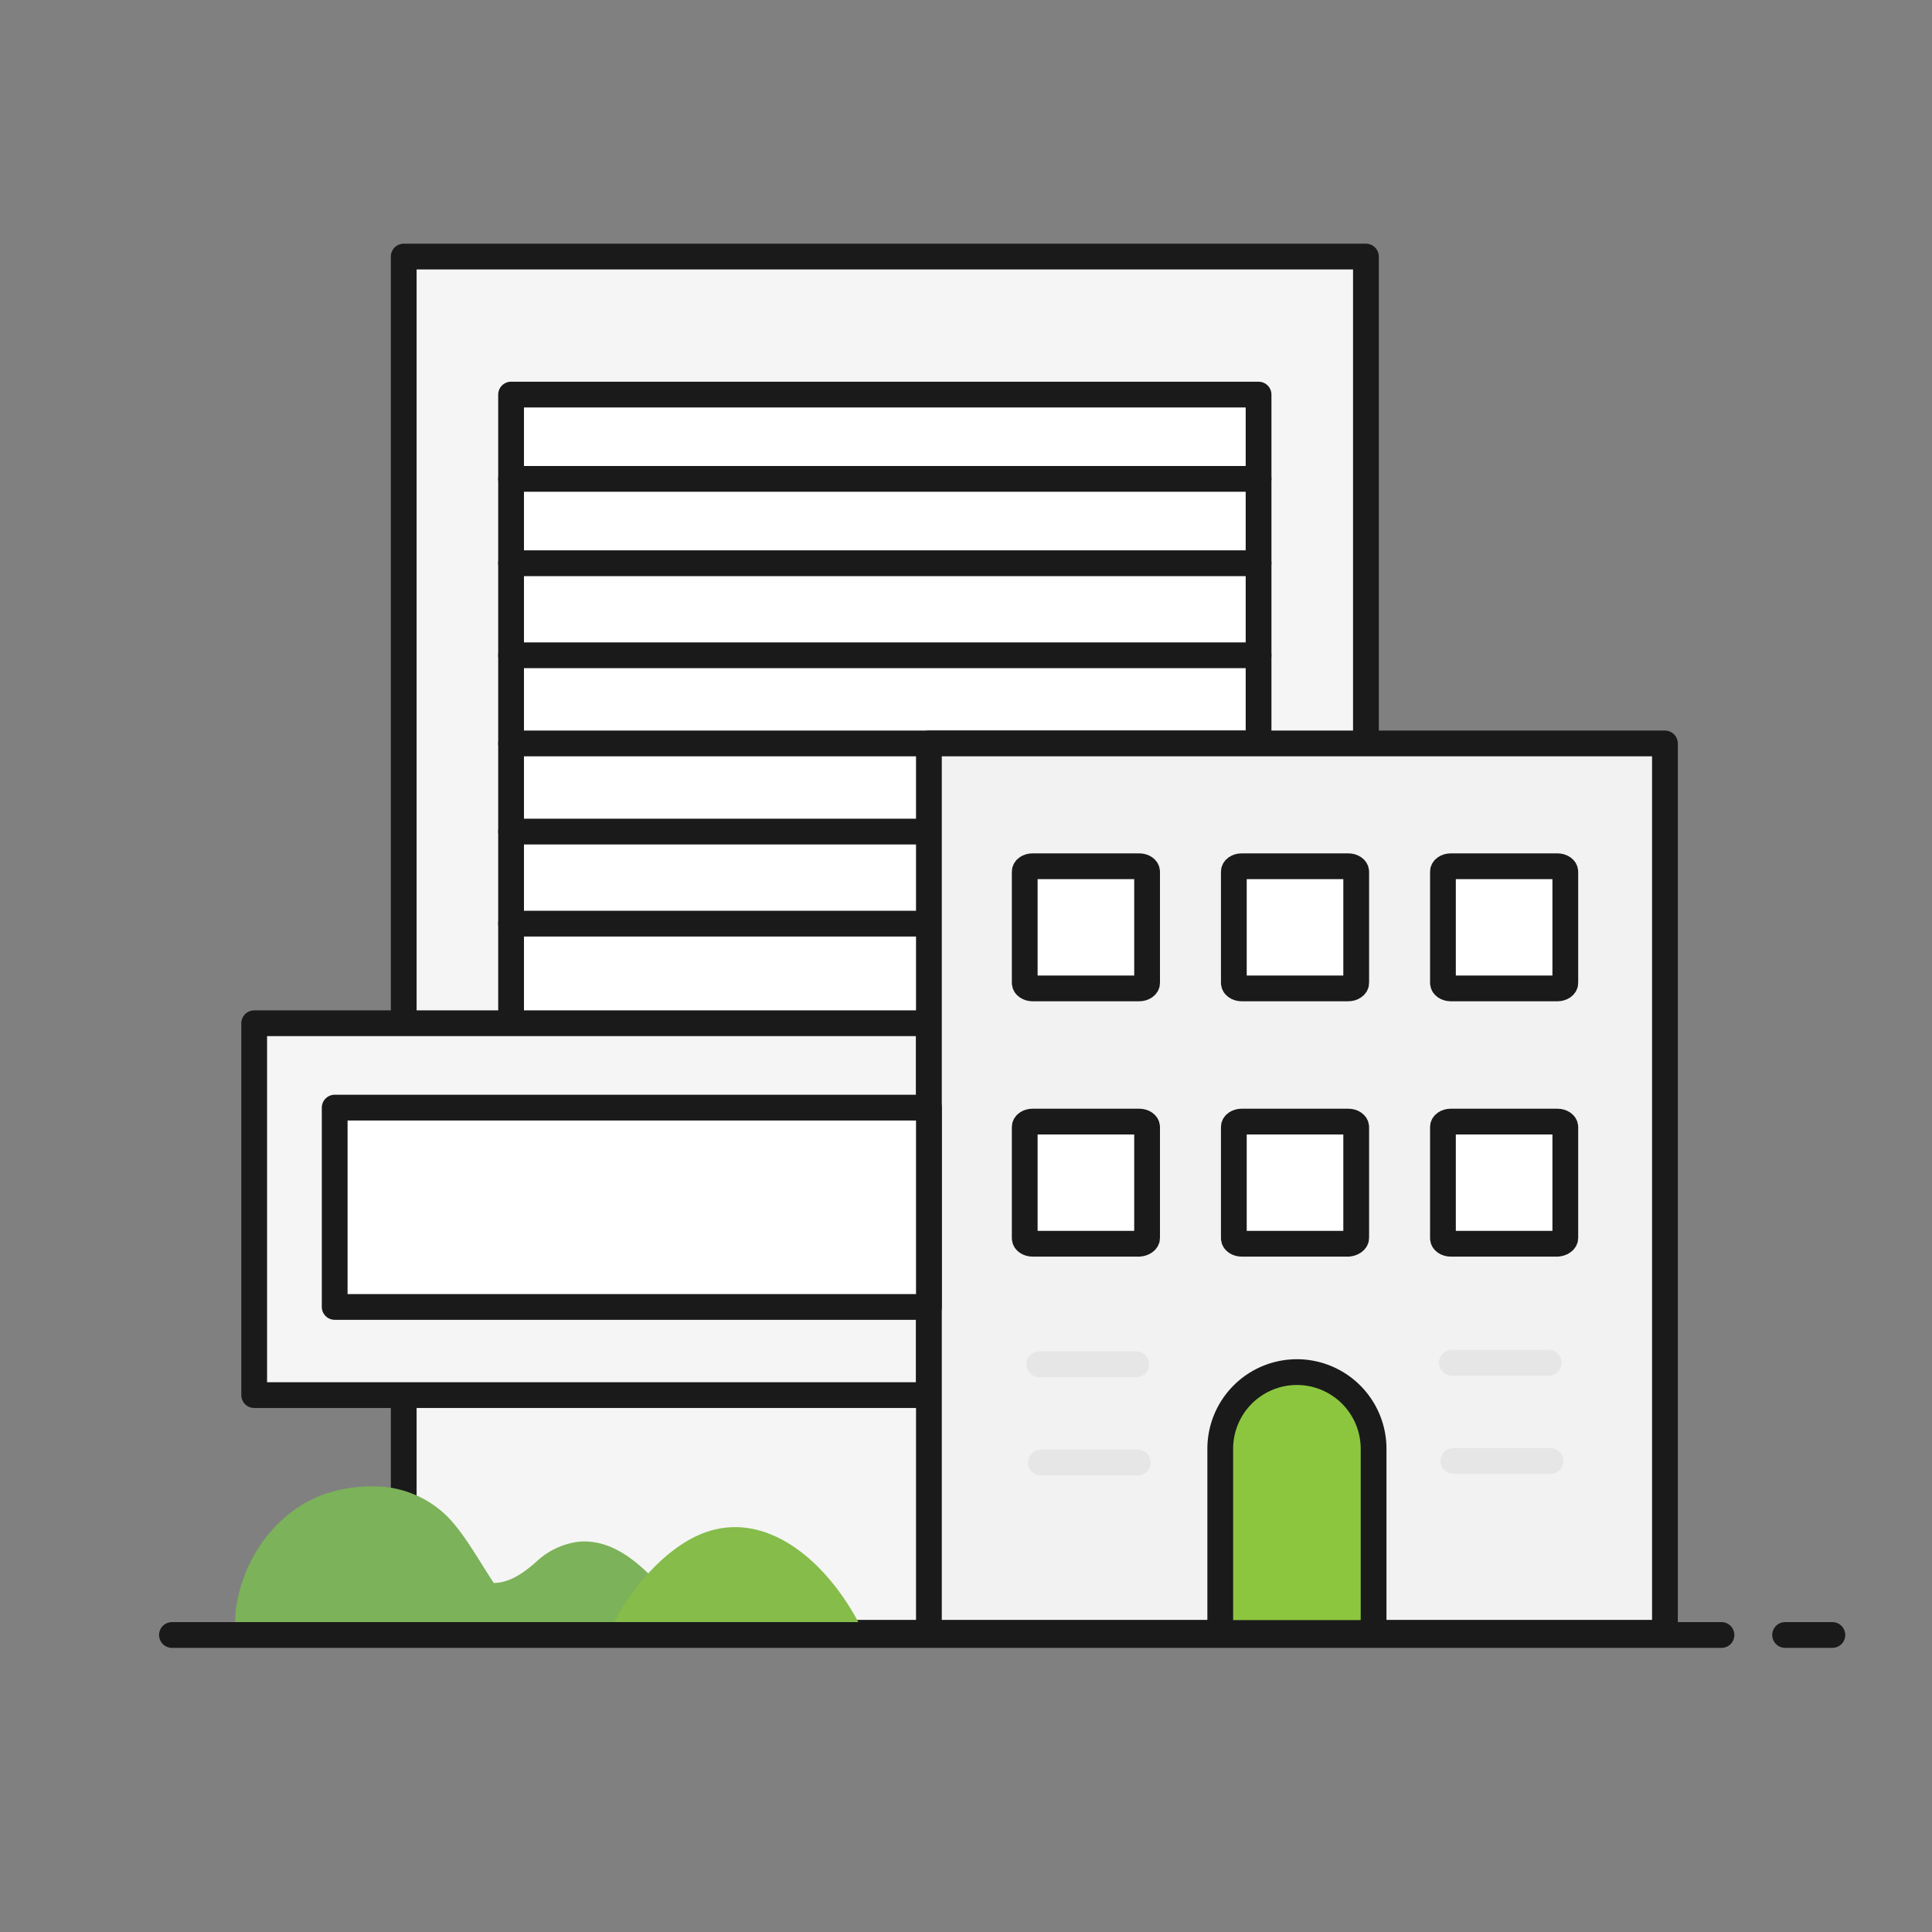 <?xml version="1.0" encoding="UTF-8"?>
<svg xmlns="http://www.w3.org/2000/svg" id="Layer_1" data-name="Layer 1" viewBox="0 0 300 300">
  <rect x="0" y="0" width="300" height="300" fill="#808080" stroke="none"/>
  <defs>
    <style>.cls-1{fill:#f5f5f5;}.cls-1,.cls-2,.cls-3,.cls-6,.cls-7,.cls-9{stroke:#1a1a1a;}.cls-1,.cls-2,.cls-3,.cls-6,.cls-7,.cls-8,.cls-9{stroke-linejoin:round;stroke-width:4px;}.cls-2,.cls-7{fill:#fff;}.cls-2,.cls-3,.cls-6,.cls-8,.cls-9{stroke-linecap:round;}.cls-3,.cls-8{fill:none;}.cls-4{fill:#7cb259;}.cls-5{fill:#85bc4a;}.cls-6{fill:#f2f2f2;}.cls-8{stroke:#e6e6e6;}.cls-9{fill:#8cc63f;}</style>
  </defs>
  <title>Artboard 109Nav</title>
  <rect class="cls-1" x="62.69" y="39.84" width="149.41" height="213.7"></rect>
  <polyline class="cls-2" points="79.36 158.89 79.36 61.27 195.43 61.27 195.43 158.89"></polyline>
  <line class="cls-3" x1="277.19" y1="253.88" x2="284.53" y2="253.88"></line>
  <rect class="cls-1" x="39.47" y="158.89" width="104.77" height="57.74"></rect>
  <path class="cls-4" d="M36.56,252.35a18.69,18.69,0,0,1,0-1.92c1.06-9.1,7.09-16.38,14.54-18.65a22.17,22.17,0,0,1,7.57-.95l.34,0a16.18,16.18,0,0,1,10.54,4.74c2.65,2.74,4.83,6.78,7.12,10.23h0c2.45,0,4.67-1.58,6.57-3.26a11.69,11.69,0,0,1,6.53-3.13c7.07-.71,12.42,6.33,16.9,11.77l1,1.15H36.56Z"></path>
  <path class="cls-5" d="M97.25,248.66c3-4.44,7.2-8.7,11.79-10.53,9.7-3.85,19.18,4,24.49,14.22H95.17A26.25,26.25,0,0,1,97.25,248.66Z"></path>
  <line class="cls-3" x1="26.7" y1="253.88" x2="267.31" y2="253.88"></line>
  <line class="cls-3" x1="79.36" y1="143.42" x2="195.43" y2="143.42"></line>
  <line class="cls-3" x1="79.36" y1="129.13" x2="195.43" y2="129.13"></line>
  <line class="cls-3" x1="79.36" y1="115.44" x2="195.43" y2="115.44"></line>
  <line class="cls-3" x1="79.36" y1="101.75" x2="195.43" y2="101.75"></line>
  <line class="cls-3" x1="79.36" y1="87.46" x2="195.43" y2="87.46"></line>
  <line class="cls-3" x1="79.36" y1="74.36" x2="195.43" y2="74.36"></line>
  <rect class="cls-6" x="144.24" y="115.44" width="114.29" height="138.1"></rect>
  <rect class="cls-7" x="51.97" y="171.99" width="92.27" height="30.95"></rect>
  <path class="cls-2" d="M178.12,152.63V135.36c0-.47-.54-.85-1.22-.85-3.43,0-13.13,0-16.56,0-.68,0-1.22.38-1.22.85v17.27c0,.47.56.85,1.24.85h16.52C177.56,153.48,178.12,153.1,178.12,152.63Z"></path>
  <path class="cls-2" d="M210.59,152.63V135.36c0-.47-.55-.85-1.22-.85-3.43,0-13.13,0-16.56,0-.68,0-1.22.38-1.22.85v17.27c0,.47.56.85,1.24.85h16.52C210,153.48,210.59,153.1,210.59,152.63Z"></path>
  <path class="cls-2" d="M243.06,152.63V135.36c0-.47-.55-.85-1.22-.85-3.43,0-13.13,0-16.56,0-.68,0-1.22.38-1.22.85v17.27c0,.47.55.85,1.24.85h16.52C242.5,153.48,243.06,153.1,243.06,152.63Z"></path>
  <path class="cls-2" d="M178.12,192.23V175c0-.46-.54-.84-1.22-.84-3.43,0-13.13,0-16.56,0-.68,0-1.22.38-1.22.84v17.28c0,.47.56.85,1.24.85h16.52C177.56,193.08,178.12,192.7,178.12,192.23Z"></path>
  <path class="cls-2" d="M210.59,192.23V175c0-.46-.55-.84-1.22-.84-3.43,0-13.13,0-16.56,0-.68,0-1.22.38-1.22.84v17.28c0,.47.56.85,1.24.85h16.52C210,193.08,210.59,192.7,210.59,192.23Z"></path>
  <path class="cls-2" d="M243.06,192.23V175c0-.46-.55-.84-1.22-.84-3.43,0-13.13,0-16.56,0-.68,0-1.22.38-1.22.84v17.28c0,.47.55.85,1.24.85h16.52C242.5,193.08,243.06,192.7,243.06,192.23Z"></path>
  <line class="cls-8" x1="225.44" y1="211.61" x2="240.5" y2="211.61"></line>
  <line class="cls-8" x1="225.67" y1="226.86" x2="240.74" y2="226.86"></line>
  <line class="cls-8" x1="161.38" y1="211.85" x2="176.44" y2="211.85"></line>
  <line class="cls-8" x1="161.62" y1="227.1" x2="176.68" y2="227.1"></line>
  <path class="cls-9" d="M201.39,213.06h0A11.91,11.91,0,0,1,213.29,225v28.57a0,0,0,0,1,0,0H189.48a0,0,0,0,1,0,0V225A11.91,11.91,0,0,1,201.39,213.06Z"></path>
</svg>
